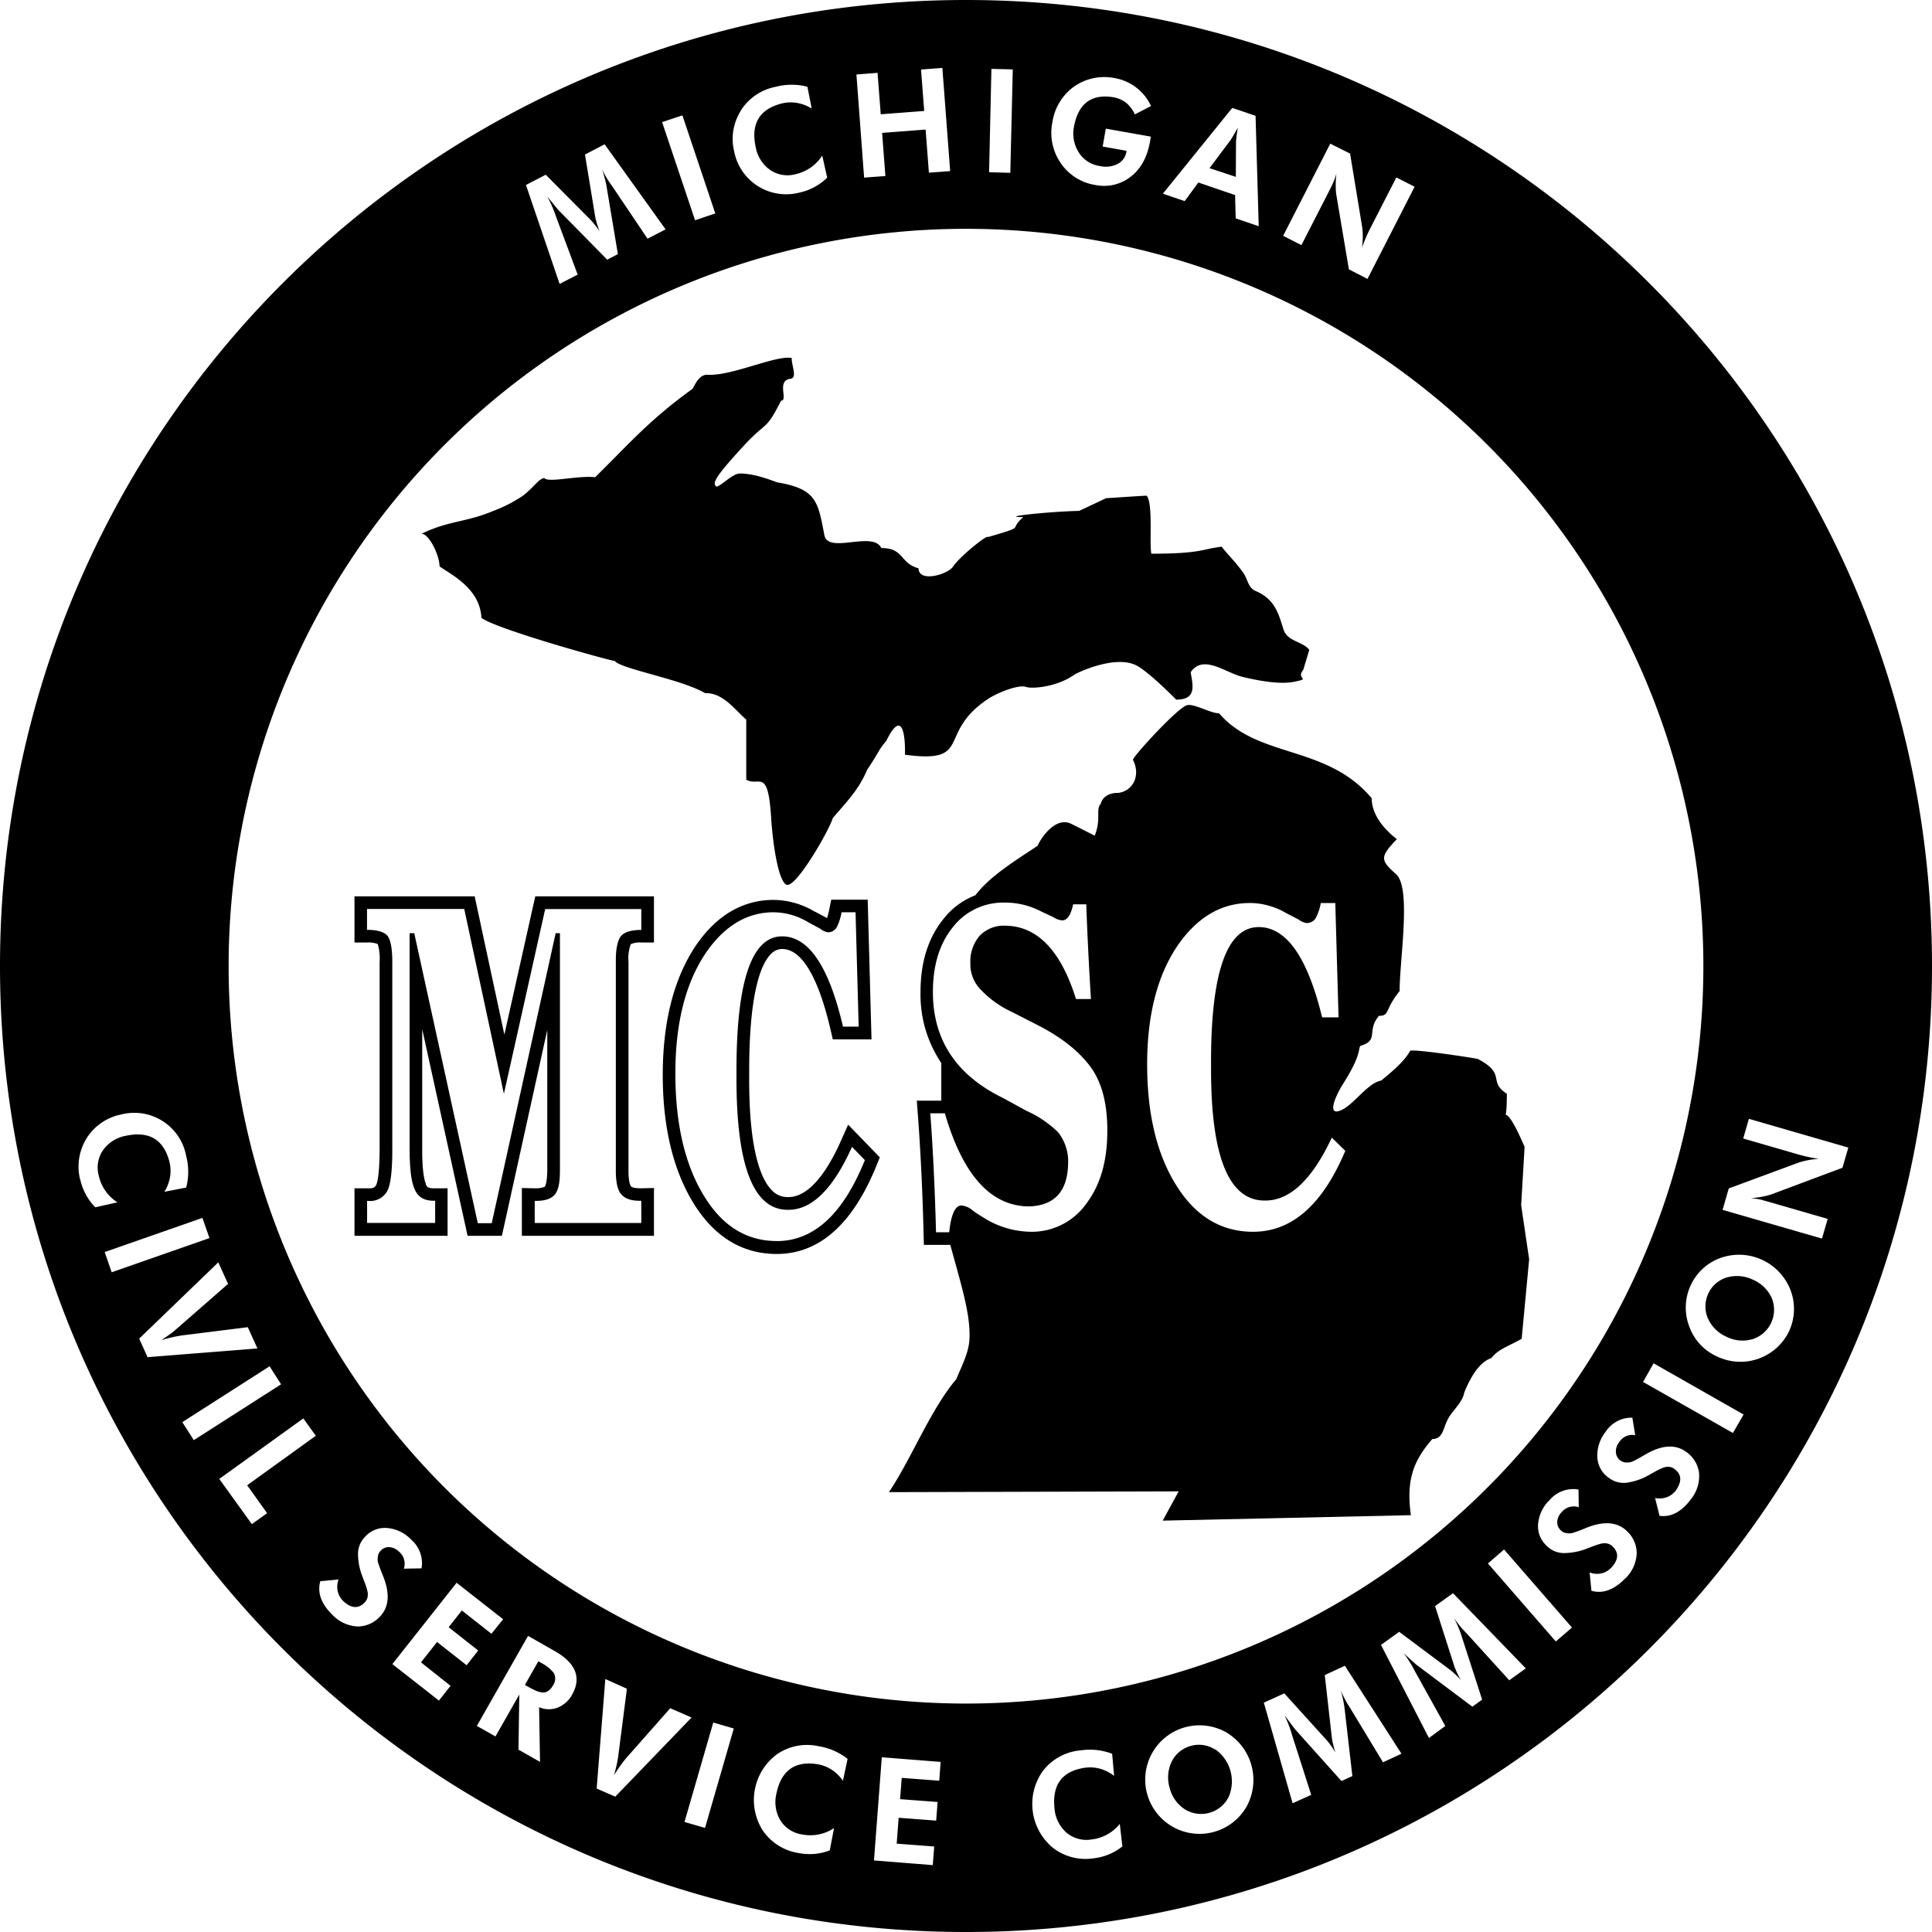 <svg id="Layer_1" data-name="Layer 1" xmlns="http://www.w3.org/2000/svg" viewBox="0 0 415.08 415.08"><defs><style>.cls-1{fill-rule:evenodd;}</style></defs><path d="M137.78,202.49h2.72v-9.92H115l-6.64,29.71-6.38-29.71H76.16v9.92h2.71a5.93,5.93,0,0,1,2.28.32,10.87,10.87,0,0,1,.41,3.84v39.91c0,4.73-.33,6.86-.65,7.82-.23.56-.52,1-1.85.92h-2.9v10.21h20V255.3h-3c-1.32,0-1.51-.42-1.68-.9l0-.1c-.31-.75-.81-2.75-.77-7.74V221.11l9.75,44.4h7.37l9.75-44.23v29.95c0,2.94-.5,3.68-.5,3.69s-.66.42-2.18.38l-2.78-.06v10.27H140.5V255.24l-2.78.06c-1.49,0-2-.26-2.12-.38l-.09-.12s-.52-.7-.48-3.57V206.62a9,9,0,0,1,.48-3.77A5,5,0,0,1,137.78,202.49Zm-4.36,54c.77,1.05,2.23,1.54,4.36,1.49v4.77h-22.9V258c2.18.05,3.65-.44,4.42-1.49s1-2.69,1-5.3V200.49h-.92l-13.73,62.3h-3L89,200.49H88v46c0,4.17.29,7.11,1,8.79.68,1.86,2.11,2.74,4.3,2.69h.19v4.77H78.87V258h.19a4.15,4.15,0,0,0,4.4-2.69c.58-1.68.85-4.62.82-8.79V206.65c0-2.67-.29-4.53-1-5.57-.76-.87-2.23-1.31-4.43-1.31v-4.48H99.74L108.26,235l8.87-39.69h20.65v4.48c-2.13,0-3.59.44-4.36,1.31-.78,1-1.14,2.9-1.11,5.57v44.58C132.28,253.84,132.64,255.6,133.42,256.53Z"/><path class="cls-1" d="M261.08,375.9a6.35,6.35,0,0,0-5.27-.79,6.47,6.47,0,0,0-4.11,3.42,7.88,7.88,0,0,0-.4,5.61,7.61,7.61,0,0,0,3.22,4.55A6.61,6.61,0,0,0,264,386a8.42,8.42,0,0,0-2.88-10.14Z"/><path class="cls-1" d="M376.57,274.92a7.89,7.89,0,0,0-5.59-.46,6.39,6.39,0,0,0-4,3.54,6.48,6.48,0,0,0,0,5.35,7.82,7.82,0,0,0,4.05,3.89,7.6,7.6,0,0,0,5.56.45,6.62,6.62,0,0,0,4-8.95A7.84,7.84,0,0,0,376.57,274.92Z"/><path class="cls-1" d="M265.55,30.42a26.16,26.16,0,0,1,.4-3c-.88,1.56-1.41,2.47-1.6,2.71l-4.49,6L265.51,38Z"/><path class="cls-1" d="M207.54,0C92.92,0,0,92.92,0,207.54S92.92,415.08,207.54,415.08s207.54-92.92,207.54-207.54S322.16,0,207.54,0ZM285.8,30.86,290.06,33l2.61,15.87a16.66,16.66,0,0,1-.06,4.34,35.91,35.91,0,0,1,1.73-4.05L300,38.12l3.92,2L293.8,59.92l-4-2.06-2.73-16.2a19.48,19.48,0,0,1,.05-4.38,16.1,16.1,0,0,1-.85,2.31c-.33.68-.61,1.26-.87,1.76L279.6,52.66l-3.92-2Zm-21.05-7.68,5,1.7.68,23.72-4.95-1.69-.13-5-7.89-2.7-2.94,4-4.68-1.6Zm-38.64,3.05a11.48,11.48,0,0,1,4.7-7.67,11.32,11.32,0,0,1,8.67-1.78,10.59,10.59,0,0,1,7.81,6l-3.47,1.79A7.52,7.52,0,0,0,242,22.12a6.45,6.45,0,0,0-3-1.26q-6.81-1-8.23,6.19a7.57,7.57,0,0,0,1,5.7,6.39,6.39,0,0,0,4.54,2.92,5.61,5.61,0,0,0,3.86-.48A3.52,3.52,0,0,0,242,32.63l0-.24-5.1-.9.68-3.85,9.66,1.71c-.05.37-.11.74-.17,1.11q-.93,5.07-4.14,7.5a9.24,9.24,0,0,1-7.56,1.79A11,11,0,0,1,227.87,35,11.38,11.38,0,0,1,226.11,26.23ZM213,14.8l4.59.11-.53,22.22L212.5,37Zm-24.46.85.68,8.9,9.34-.71-.68-8.9,4.58-.35,1.68,22.17-4.57.34-.71-9.26-9.34.71.7,9.27-4.57.34L184,16Zm-29.44,8.19a11.45,11.45,0,0,1,7.6-5.2,13.38,13.38,0,0,1,6.77,0l.92,4.68a8.88,8.88,0,0,0-3-1.18,8,8,0,0,0-3.47.1c-4.76,1.23-6.63,4.34-5.57,9.34a7.69,7.69,0,0,0,3.09,4.92,6.58,6.58,0,0,0,5.52.91,9.07,9.07,0,0,0,5.69-4l1.07,4.76a12.21,12.21,0,0,1-5.9,3.19,11.37,11.37,0,0,1-14.07-8.75A11.33,11.33,0,0,1,159.13,23.84Zm-12.49.94,7.07,21.08-4.35,1.46-7.08-21.08ZM117.25,37.54l9.68,9.74a19.34,19.34,0,0,1,1.89,2.42,20.18,20.18,0,0,1-.92-3L125.68,33.2,129.9,31,143,49.28l-3.88,2-7.54-11.2A22.93,22.93,0,0,1,129.65,37a7.53,7.53,0,0,1-.36-.77,26.48,26.48,0,0,1,1,3.66l2.46,14.71-2.29,1.19L120,45.16c-.2-.22-1-1.2-2.41-2.92l.3.58a25.26,25.26,0,0,1,1.51,3.55L124.11,59l-3.88,2L113,39.74Zm-100,216a11.46,11.46,0,0,1,1.37-9A11.34,11.34,0,0,1,26,239.45a11.33,11.33,0,0,1,14,8.91,13.42,13.42,0,0,1,0,6.78l-4.68.91a8.79,8.79,0,0,0,1.18-3,8,8,0,0,0-.1-3.46q-1.85-7.15-9.33-5.58a7.69,7.69,0,0,0-4.93,3.09,6.58,6.58,0,0,0-.91,5.52,9.09,9.09,0,0,0,4,5.7l-4.76,1.06A12.22,12.22,0,0,1,17.27,253.53ZM22.49,269l21-7.34L45,266l-21,7.34ZM29.9,287.6l17-16.39L49,275.84l-10.91,9.53-1,.86c-.58.44-1.39,1-2.42,1.69a31.54,31.54,0,0,1,4.33-1l14.24-1.78,2.07,4.57L31.7,291.58Zm9.27,17.94,18.75-12,2.47,3.87-18.75,12ZM53.1,319.1l4.29,6-3.28,2.35-7-9.71,18.06-13,2.68,3.73Zm28.08,16.47c.14.44.31.94.51,1.48s.44,1.12.68,1.72q2.14,5.52-.7,8.5a6.54,6.54,0,0,1-4.85,2.17,8,8,0,0,1-5.4-2.5c-2.43-2.38-3.29-4.79-2.6-7.22l3.92-.38a4.52,4.52,0,0,0-.19,2.49A4.2,4.2,0,0,0,73.77,344q2.55,2.36,4.55.31a2.18,2.18,0,0,0,.63-1.11,2.76,2.76,0,0,0,0-1.3,13.39,13.39,0,0,0-.49-1.63c-.24-.61-.5-1.31-.79-2.08a13.43,13.43,0,0,1-.75-4.49,5.23,5.23,0,0,1,1.6-3.62,5.66,5.66,0,0,1,4.59-1.8,8.1,8.1,0,0,1,5.24,2.51,6.68,6.68,0,0,1,2.22,6.16l-3.81.07a3.35,3.35,0,0,0-1-3.62,3.23,3.23,0,0,0-2.06-1,2.32,2.32,0,0,0-1.91.76,2,2,0,0,0-.58,1.14A3.34,3.34,0,0,0,81.18,335.57ZM96.8,362.19l-2.5,3.17-10-7.84L98.1,340.05l10,7.84L105.58,351l-6.36-5-2.83,3.6,6.35,5-2.49,3.17-6.35-5-3.45,4.38Zm26.11,1.91a6.15,6.15,0,0,1-3.09,2.77,5.26,5.26,0,0,1-4-.09l.2,11.75-4.63-2.63.18-11.84-5.12,9-4-2.26,11-19.34,5.73,3.26Q126,358.62,122.91,364.1Zm5.28,20.16,1.86-23.53,4.64,2.08-1.85,14.36c0,.2-.1.65-.22,1.34s-.36,1.67-.68,2.87a29.12,29.12,0,0,1,2.57-3.63L144,367l4.58,2-16.39,17Zm23.28,8.46-4.41-1.28,6.18-21.36,4.41,1.28Zm29.63-10.14a9,9,0,0,0-2.25-2.26,8.13,8.13,0,0,0-3.22-1.29q-7.29-1.15-8.83,6.35a7.71,7.71,0,0,0,.88,5.75,6.64,6.64,0,0,0,4.7,3,9.1,9.1,0,0,0,6.81-1.38l-.92,4.79a12.07,12.07,0,0,1-6.67.58,11.44,11.44,0,0,1-7.71-4.83,12.21,12.21,0,0,1,3-16.37,11.41,11.41,0,0,1,9-1.75,13.36,13.36,0,0,1,6.21,2.72Zm20.69,0-8.06-.61-.35,4.57,8.06.61-.31,4-8.06-.61-.42,5.56,8.06.61-.31,4-12.63-1,1.68-22.17,12.64,1Zm-152.67-175A158.42,158.42,0,1,1,207.54,366,158.42,158.42,0,0,1,49.12,207.54ZM234.94,399.25a11.43,11.43,0,0,1-8.79-2.31,12.21,12.21,0,0,1-2.05-16.52,11.47,11.47,0,0,1,8.11-4.37,13.43,13.43,0,0,1,6.73.74l.42,4.75a9,9,0,0,0-2.82-1.48,8.14,8.14,0,0,0-3.46-.27q-7.31,1.08-6.53,8.7a7.72,7.72,0,0,0,2.55,5.22,6.62,6.62,0,0,0,5.4,1.49,9.08,9.08,0,0,0,6.08-3.35l.56,4.85A12.19,12.19,0,0,1,234.94,399.25Zm32.93-11.2a11.66,11.66,0,1,1-4.45-15.88,11.88,11.88,0,0,1,4.45,15.88Zm29.26-9.43-7-11.57a22.7,22.7,0,0,1-1.78-3.21c-.12-.27-.23-.54-.32-.79a27.79,27.79,0,0,1,.81,3.7l1.71,14.83-2.35,1.06-9.95-11.1c-.19-.24-.94-1.25-2.26-3l.27.59a25.17,25.17,0,0,1,1.33,3.63l4.12,12.86-4,1.8-6.18-21.61,4.39-2L285.15,374a19.1,19.1,0,0,1,1.77,2.52,18.28,18.28,0,0,1-.76-3l-1.54-13.64,4.32-2,12.16,18.9ZM324.26,361l-9.09-10a22.25,22.25,0,0,1-2.38-2.8c-.17-.24-.33-.48-.47-.71a25.91,25.91,0,0,1,1.52,3.47l4.59,14.2-2.1,1.51-11.93-8.94c-.23-.19-1.17-1-2.81-2.53l.38.53a25.66,25.66,0,0,1,2,3.29l6.55,11.8L307,373.4l-10.3-20,3.91-2.81,11,8.22a18.13,18.13,0,0,1,2.23,2.12,20.42,20.42,0,0,1-1.34-2.8l-4.18-13.07,3.85-2.77,15.64,16.15Zm10-8.34L319.68,335.9l3.46-3,14.59,16.77Zm14.87-13.5c-2.39,2.43-4.79,3.3-7.22,2.61l-.39-3.93a4.45,4.45,0,0,0,2.49.2,4.14,4.14,0,0,0,2.16-1.23c1.57-1.69,1.67-3.21.31-4.54a2.28,2.28,0,0,0-1.11-.64,2.76,2.76,0,0,0-1.3,0,13.63,13.63,0,0,0-1.63.5l-2.08.79a13.69,13.69,0,0,1-4.49.75,5.28,5.28,0,0,1-3.62-1.6,5.67,5.67,0,0,1-1.8-4.59,8.08,8.08,0,0,1,2.51-5.24,6.7,6.7,0,0,1,6.17-2.23l.06,3.81a3.36,3.36,0,0,0-3.62,1,3.21,3.21,0,0,0-1,2.05,2.31,2.31,0,0,0,.76,1.91,2,2,0,0,0,1.14.59,3.16,3.16,0,0,0,1.3,0c.45-.13.94-.3,1.48-.5s1.12-.44,1.72-.69q5.52-2.14,8.5.71a6.54,6.54,0,0,1,2.17,4.85A7.94,7.94,0,0,1,349.14,339.17Zm14.18-17.11c-2,2.74-4.26,3.95-6.77,3.62l-.95-3.83a4.59,4.59,0,0,0,2.5-.17,4.23,4.23,0,0,0,2-1.52c1.31-1.91,1.19-3.42-.34-4.54a2.2,2.2,0,0,0-1.2-.47,2.67,2.67,0,0,0-1.28.22,15.29,15.29,0,0,0-1.54.72c-.57.33-1.22.69-1.95,1.09a13.48,13.48,0,0,1-4.33,1.39,5.27,5.27,0,0,1-3.81-1.06,5.67,5.67,0,0,1-2.45-4.29,8.15,8.15,0,0,1,1.73-5.54,6.67,6.67,0,0,1,5.78-3.09l.62,3.76a3.32,3.32,0,0,0-3.44,1.5,3.11,3.11,0,0,0-.71,2.17,2.31,2.31,0,0,0,1,1.79,2.05,2.05,0,0,0,1.22.41,3.42,3.42,0,0,0,1.28-.18c.42-.2.88-.44,1.39-.71l1.61-.93q5.14-2.92,8.51-.52a6.51,6.51,0,0,1,2.84,4.48A7.89,7.89,0,0,1,363.32,322.06Zm9-14.18L353,296.9l2.27-4,19.33,11Zm12.15-22.05a11.59,11.59,0,0,1-15.34,5.71,11.21,11.21,0,0,1-6.15-6.43,11.36,11.36,0,0,1,.21-8.83,11.23,11.23,0,0,1,6.44-6,11.86,11.86,0,0,1,15,6.74A11.35,11.35,0,0,1,384.45,285.83Zm-5.88-28,1.89.52,12.2,3.53-1.23,4.23-21.35-6.17,1.32-4.6,15.09-5.58a17.16,17.16,0,0,1,4.27-.77,36,36,0,0,1-4.31-.92l-11.94-3.46,1.22-4.23,21.36,6.18-1.26,4.34-15.39,5.76a19.52,19.52,0,0,1-4.3.77A18.08,18.08,0,0,1,378.57,257.79Z"/><path class="cls-1" d="M116.26,357.26l-.6-.34L112.77,362l.61.34a18.09,18.09,0,0,0,1.74.89,4.53,4.53,0,0,0,1.43.39,1.85,1.85,0,0,0,1.21-.32,3,3,0,0,0,1-1.14,2.5,2.5,0,0,0,.2-2.75A8,8,0,0,0,116.26,357.26Z"/><path class="cls-1" d="M90.43,114.75c5.86-2.92,9.74-2.5,15.59-5a30,30,0,0,0,6.3-3.23c2.21-1.65,3.53-3.8,4.64-3.8.94,1.05,7.1-.59,10.91-.2,7.44-7.31,11.57-12.24,20.94-19,.62-1.17,1.54-3.13,3.25-3,5.28.27,14.66-4.28,18.05-3.6-.15,1.32,1.27,4.27-.23,4.44-3.18.38-.46,4.72-2.07,4.72-3.4,6.73-2.94,4.16-8.16,9.84-6.44,7-6.61,8-5.68,8.64,1.13-.31,3.46-2.84,5-2.83,3.93,0,8.47,2.23,8.26,1.94,8.1,1.44,8.5,4,9.88,11.28.8,4.19,10.37-1,12.24,2.79,4.92,0,3.92,3.25,8,4.36,0,3.16,6.33,1.32,7.45-.42,1.28-2,7.45-7,7.45-6.29,8.61-2.51,4.2-1.37,7.6-4.29-5.56,0,5.19-1.18,12-1.34,0,0,5.84-2.73,5.78-2.73-.41.06,7.73-.53,8.73-.53,1.4,1.7.53,10.06,1,12.46,10.76,0,10.81-1,15.12-1.51.89,1.25,3,3.31,4.62,5.6,1,1.37,1,3.22,2.69,3.93,4.39,1.87,5,5.36,6,8.35.83,2.51,4.18,2.5,5.5,4.29l-1.29,4.29c-1.75,2.16,2,1.76-2.05,2.58-2.81.57-7.28-.16-11-1.07s-8.44-4.94-11.14-1c.47,2.87,1.34,5.89-3.11,5.89-3.89-3.89-6.45-6.08-8.2-7.15-3.86-2.35-10.82.31-13.54,1.69-3.75,2.75-9.16,3.17-10.44,2.75-1.76-.64-6.42,1.35-8.23,2.55-11.19,7.42-3.07,13.95-17.86,12,.11-5.43-.93-9.29-4-3-1.86,2.22-1.34,2.06-4.15,6.27-1.75,4.21-4.33,6.78-7.37,10.35-.53,2.16-8,15.38-10,14.28-1.62-.88-2.83-8-3.25-14.61-.69-10.64-2.58-6.32-5.33-7.94,0-2.86,0-12,0-12.9-2.35-2-5-5.84-8.84-5.68-5.23-3.07-18.31-5.21-19.5-7,3,1.11-25.1-6.55-28.56-9.18-.3-6.5-6.93-9.5-9-11.07,0-2.4-2.3-7.12-3.94-7Z"/><path class="cls-1" d="M326.81,258.91l.74-12.5c-5.48-12.82-3.81-1.65-3.81-11.42-4.16-2.69,0-4.19-6.2-7.46-.7-.23-13.45-2.14-14.56-1.79-1.24,2.22-3.47,4.13-6.23,6.41-2.77.47-5.7,4.86-8.27,6.2-3.61,1.88-1.7-2.67.07-5.48,3.89-6.15,3.24-7.39,3.7-8.16,4.16-1.23,1.24-3.13,4-6.46,2.4,0,1.22-1.39,4.45-5.31,0-6.84,2.56-22.16-.76-25.13s-3.59-3.65.16-7.51c0-.1-5.4-3.76-5.4-8.81-9.73-11.56-24.39-8.46-32.78-18.24-1.88,0-5.39-2.15-6.92-1.74-2.1.64-11.36,10.78-11.6,11.72,1.71,3.32.08,6.66-3.11,7.12-.11,0-3.11-.2-3.82,2.37-1.09,1.16.16,3.32-1.28,6.81l-5-2.52c-3.47-1.73-6.67,3.23-7.26,4.7-5.07,3.37-10.27,6.56-13.37,10.63a16,16,0,0,0-7,5.27c-3.18,4-4.79,9.19-4.79,15.51a26.29,26.29,0,0,0,4.46,15.26l0,6.74c0,.51,0,1,0,1.35h-5.26l.22,2.92c.57,7.56,1,16.11,1.23,25.42l.07,2.65h5.68c2.38,8.79,4.33,14.79,4.12,20.13-.12,3-1.63,5.76-2.83,8.71-5.51,6.44-9.81,17.44-14.49,24.28l62.26-.17-3.43,6.29,53.32-1.17c-1.05-7.66.56-11.68,4.6-16.36,2.32,0,2.31-2.33,3.35-4.28s3.12-3.52,3.5-5.66c2.29-5.73,4.58-7,5.86-7.48,1.61-2,3.55-2.43,6.49-4.12l1.61-17.08Zm-93.34-.43a14.34,14.34,0,0,1-12,6.16,19.57,19.57,0,0,1-8.78-2.23,39.76,39.76,0,0,1-3.69-2.33,4.3,4.3,0,0,0-2.44-1.09c-1.34,0-2.23,1.92-2.63,5.75h-2.83q-.37-14-1.23-25.55H203q5.81,20,18.14,20,8.2-.29,8.34-9.28a10,10,0,0,0-2.18-6.68,23.49,23.49,0,0,0-6.77-4.58l-5-2.73q-15.11-7.36-15.1-22.79,0-8.56,4.19-13.81a13.66,13.66,0,0,1,11.17-5.4,16.57,16.57,0,0,1,7.82,1.86c1.05.5,2,.94,2.75,1.29a3.81,3.81,0,0,0,1.84.67c1.08,0,1.87-1.15,2.36-3.45h2.82c.22,6.35.56,13.11,1,20.34h-3.21Q226.29,199,216,198.88a7.2,7.2,0,0,0-5.52,2.16,8.41,8.41,0,0,0-2,5.88,7.71,7.71,0,0,0,2.25,5.72,21.62,21.62,0,0,0,6.63,4.75l5.32,2.72q7.74,3.91,11.54,9t3.68,14.28Q237.81,252.7,233.47,258.48Zm35.75,6.16q-10.05,0-16.2-9.5-6.57-10.08-6.56-26.5t7-26.14q6.12-8.38,14.83-8.49a14.77,14.77,0,0,1,4.45.62,14.59,14.59,0,0,1,3.56,1.53c1.05.54,1.94,1,2.69,1.39a3.69,3.69,0,0,0,1.76.76,2.24,2.24,0,0,0,1.92-1.06,11.07,11.07,0,0,0,1.1-3.24h3.11l.7,24.57h-3.53q-4.68-19.31-13.54-19.4-10.51-.1-10.32,30-.12,28.85,11.58,28.75,8,.07,14.36-13.52l2.9,2.84Q281.7,264.65,269.22,264.64Z"/><path d="M182.22,241.63l-1.63,3.65c-2.44,5.44-6.36,11.91-11.23,11.91h-.05a4.61,4.61,0,0,1-3.45-1.43c-2.27-2.26-5-8.36-4.9-24.61-.1-17.7,2.49-24,4.68-26.2a3.36,3.36,0,0,1,2.45-1.06c5.24.06,8.52,9.44,10.34,17.3l.49,2.11h8.32l-.82-30h-7.83l-.45,2.18a13.38,13.38,0,0,1-.46,1.77l-.14-.08-2.44-1.31-.07,0a17.38,17.38,0,0,0-9.06-2.52h0c-6.45.08-12,3.33-16.39,9.69-4.74,7-7.15,16.27-7.19,27.66s2.25,20.81,6.68,27.93,10.42,10.79,17.81,10.79c9.14,0,16.37-6.43,21.48-19.12l.66-1.64Zm-15.35,25q-9.62,0-15.5-9.5-6.27-10.08-6.27-26.5t6.71-26.14q5.87-8.38,14.19-8.49a14.55,14.55,0,0,1,7.66,2.15c1,.54,1.86,1,2.57,1.39a3.48,3.48,0,0,0,1.69.76,2.14,2.14,0,0,0,1.84-1.06,11.9,11.9,0,0,0,1.05-3.24h3l.67,24.57h-3.37q-4.49-19.31-13-19.4-10.08-.1-9.88,30-.12,28.85,11.08,28.75,7.63.07,13.74-13.52l2.76,2.84Q178.81,266.65,166.87,266.64Z"/></svg>